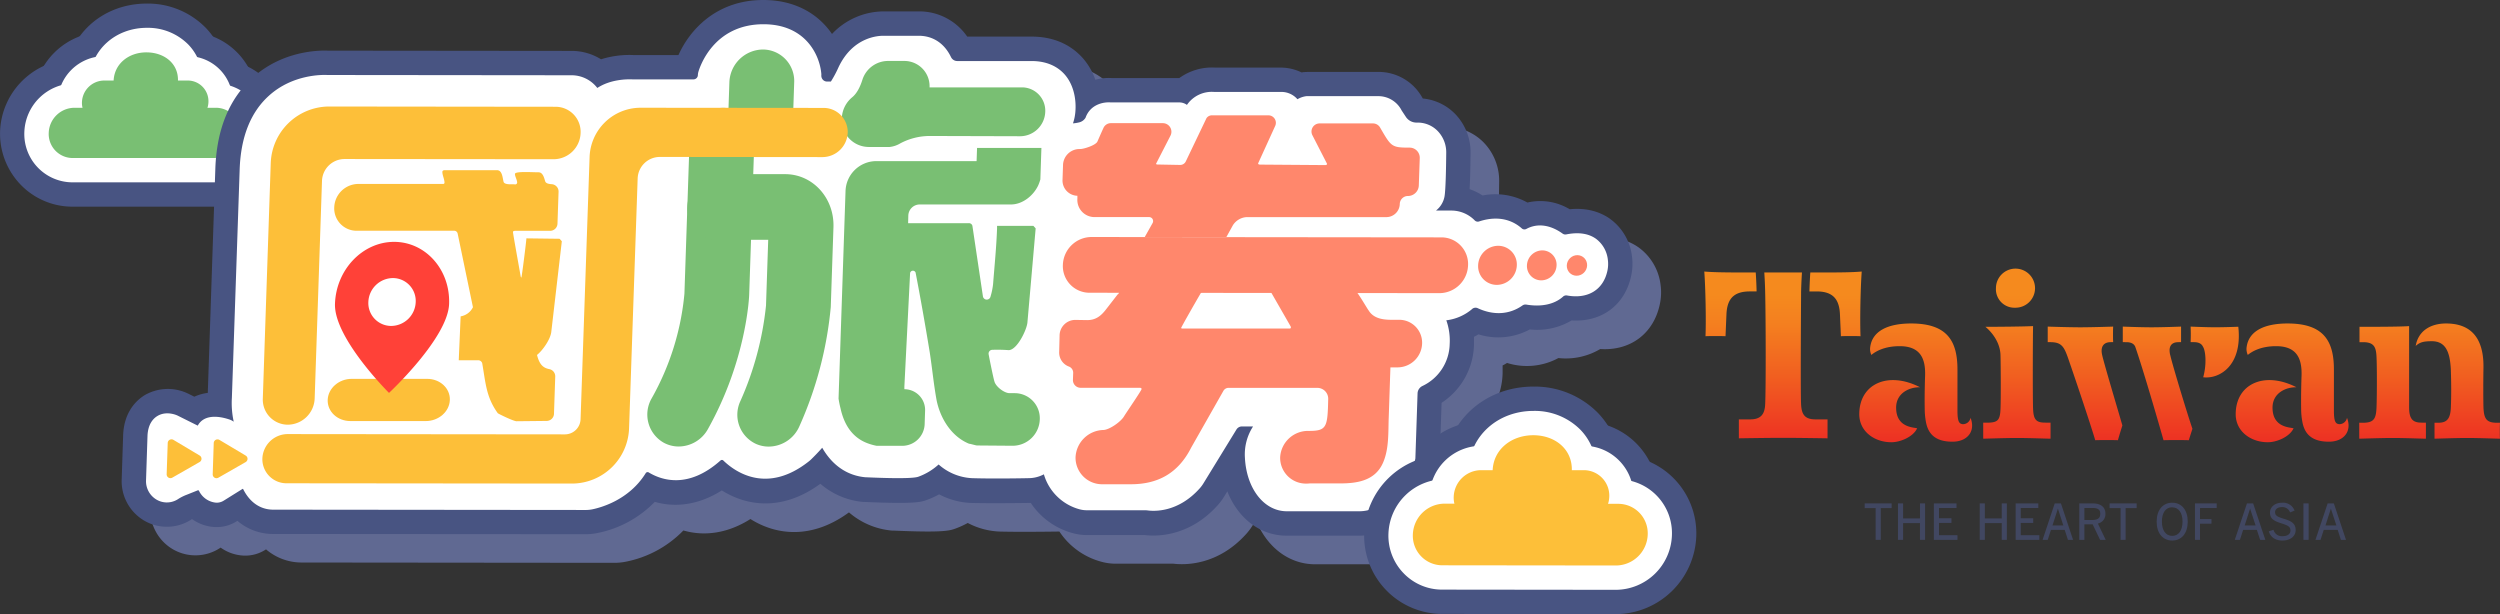 <svg id="logo" xmlns="http://www.w3.org/2000/svg" xmlns:xlink="http://www.w3.org/1999/xlink" viewBox="0 0 873.62 214.61"><rect x="0" y="0" width="873.62" height="214.61" fill="#333333" stroke="none"/><defs><style>.cls-1{fill:#485482;}.cls-2{fill:#fff;}.cls-3,.cls-5{fill:#79bf73;}.cls-3,.cls-9{fill-rule:evenodd;}.cls-4{fill:#606992;}.cls-6,.cls-9{fill:#fdbf39;}.cls-7{fill:#ff4138;}.cls-8{fill:#ff876c;}.cls-10{fill:url(#linear-gradient);}.cls-11{fill:#414761;}</style><linearGradient id="linear-gradient" x1="737.56" y1="105.58" x2="737.56" y2="166.24" gradientUnits="userSpaceOnUse"><stop offset="0.15" stop-color="#f58a1e"/><stop offset="0.32" stop-color="#f47f1f"/><stop offset="0.61" stop-color="#f16020"/><stop offset="1" stop-color="#ed3023"/></linearGradient></defs><path class="cls-1" d="M77.76,83.92h0l-49.39,0a25.17,25.17,0,0,1-18.23-7.73A25.68,25.68,0,0,1,3,57.53a26.22,26.22,0,0,1,26-25.18h0l49.4.06a25.13,25.13,0,0,1,18.23,7.73,25.63,25.63,0,0,1,7.12,18.6h0A26.21,26.21,0,0,1,77.76,83.92Z" transform="translate(-2.97 -11.7)"/><path class="cls-1" d="M68.05,71.91h0l-29.18,0A24.24,24.24,0,0,1,14.62,46.76,25,25,0,0,1,39.37,22.81h0l29.18,0A24.24,24.24,0,0,1,92.8,48h0A25,25,0,0,1,68.05,71.91Z" transform="translate(-2.97 -11.7)"/><path class="cls-1" d="M53.55,67.94h0a28.15,28.15,0,0,1-20.14-8.51,27.28,27.28,0,0,1-7.7-20c.51-15.1,12.78-26.48,28.55-26.48h0a28.33,28.33,0,0,1,20.59,8.45,26.07,26.07,0,0,1,7.29,19.19C81.65,55.66,68.82,67.94,53.55,67.94ZM48.17,39.42A7.88,7.88,0,0,0,50.4,45a5.8,5.8,0,0,0,3.83,1.93h0c2.37,0,5.31-2.84,5.43-6.38a6.53,6.53,0,0,0-1.83-4.73,6,6,0,0,0-4.27-1.87h0a5.44,5.44,0,0,0-5.38,5.48Z" transform="translate(-2.97 -11.7)"/><path class="cls-2" d="M77.76,75.42h0l-49.39,0A16.88,16.88,0,0,1,11.48,57.82a17.65,17.65,0,0,1,17.46-17h0l49.4.06A16.87,16.87,0,0,1,95.22,58.46h0A17.65,17.65,0,0,1,77.76,75.42ZM28.47,58.37l49.29.05h0a.6.6,0,0,0,.47-.51l-49.3-.06h0A.6.6,0,0,0,28.47,58.37Z" transform="translate(-2.97 -11.7)"/><path class="cls-2" d="M68.05,63.41h0l-29.18,0A15.74,15.74,0,0,1,23.12,47.05,16.4,16.4,0,0,1,39.37,31.31h0l29.18,0A15.74,15.74,0,0,1,84.3,47.67h0A16.4,16.4,0,0,1,68.05,63.41Z" transform="translate(-2.97 -11.7)"/><path class="cls-2" d="M53.55,59.44h0a19.4,19.4,0,0,1-14-5.91,18.89,18.89,0,0,1-5.32-13.85c.36-10.41,9-18.26,20.07-18.26h0a19.88,19.88,0,0,1,14.48,5.85,17.67,17.67,0,0,1,4.92,13h0A20.14,20.14,0,0,1,53.55,59.44Zm.69-21c-.14,0-3,0-3.08,1.83a2,2,0,0,0,.56,1.47,2.47,2.47,0,0,0,1.83.72h0a3.1,3.1,0,0,0,3.12-2.73h0c0-.45-.09-.56-.16-.63a3.31,3.31,0,0,0-2.27-.66Z" transform="translate(-2.97 -11.7)"/><path class="cls-3" d="M86.72,58.17a9.06,9.06,0,0,1-9,8.75l-49.4,0A8.39,8.39,0,0,1,20,58.1h0a9.06,9.06,0,0,1,9-8.74l49.4,0a8.37,8.37,0,0,1,8.38,8.76Z" transform="translate(-2.97 -11.7)"/><path class="cls-3" d="M75.81,47.38a7.83,7.83,0,0,1-7.76,7.53l-29.18,0a7.24,7.24,0,0,1-7.26-7.54h0a7.83,7.83,0,0,1,7.77-7.53l29.17,0a7.24,7.24,0,0,1,7.26,7.54Z" transform="translate(-2.97 -11.7)"/><path class="cls-3" d="M65.16,40A11.55,11.55,0,0,1,53.54,50.94,10.68,10.68,0,0,1,42.67,40c.2-6.06,5.37-10.06,11.58-10S65.37,33.94,65.16,40Z" transform="translate(-2.97 -11.7)"/><path class="cls-4" d="M488,208.89h0l-25.42,0c-9.27,0-17-6.09-20.72-15.48l-1.05,1.71a20.6,20.6,0,0,1-2.2,3c-10.2,11.47-22,11-25.58,10.56l-20.11,0a18.65,18.65,0,0,1-4.74-.59,25.53,25.53,0,0,1-15-10.64h-.5c-4.11.06-14.33.17-20.45,0a26,26,0,0,1-11.08-3,31,31,0,0,1-4.41,2c-1.9.67-4.05,1.44-21.54.66-.19,0-.38,0-.56,0a26.49,26.49,0,0,1-15-6.36c-13,9.53-25.44,8-34.43,2.32-7.59,4.83-15.79,6.22-23.43,4A38.3,38.3,0,0,1,221.57,208a20,20,0,0,1-3.86.38l-109.27-.11a19.09,19.09,0,0,1-12.51-4.6l-.28.18a13.07,13.07,0,0,1-7.58,2,15.05,15.05,0,0,1-8-2.79,15.93,15.93,0,0,1-1.43.86A15.69,15.69,0,0,1,63,203.41a16,16,0,0,1-7.51-14.1L56,173.86c.28-8.33,4.76-12.32,7.41-14a16.18,16.18,0,0,1,15-.75l.37.17,2.11,1.05A15.41,15.41,0,0,1,85.58,159l2.64-78.36c.46-13.77,4.87-24.5,13.11-31.88,10.44-9.37,23.1-9.48,26.25-9.36l85.15.09A19.42,19.42,0,0,1,223,42.42a32.93,32.93,0,0,1,11.31-1.48h.14l15.61,0C253.8,32.53,263,21.7,279.71,21.7h0c11.42,0,19.37,5.1,24,11.87A25.09,25.09,0,0,1,322,25.68l12.07,0a20.32,20.32,0,0,1,16.89,8.81l22.49,0c9.67,0,15.33,4.4,18.38,8.08a23,23,0,0,1,3.91,7,17.51,17.51,0,0,1,5.72-.59l23.62,0h0a19.42,19.42,0,0,1,12.49-3.66l22.86,0A16.81,16.81,0,0,1,467.79,47c.28,0,.55-.08.82-.11s.84,0,1.25-.06l24.89,0a17.49,17.49,0,0,1,15.3,9.1l.12.19a18.2,18.2,0,0,1,11.35,5.45,19.2,19.2,0,0,1,5.33,13.67c-.06,6.37-.19,10.21-.33,12.57a19.57,19.57,0,0,1,4.53,2.2,23,23,0,0,1,15.67,2.47,19.92,19.92,0,0,1,14.78,2.34c6.73-.67,11.33,1.38,14.12,3.37a18.93,18.93,0,0,1,7.64,13.1,19.62,19.62,0,0,1-.27,6.74c-2.18,10.32-10.35,16.32-20.82,15.64a23.55,23.55,0,0,1-14.62,3.15,23.13,23.13,0,0,1-17.94,1.71c-.51.32-1,.61-1.56.87,0,.9,0,1.83,0,2.79a24.9,24.9,0,0,1-11.32,20.27l-.65,19.41c-.36,10.68-7.5,19.86-19.59,25.2A20.84,20.84,0,0,1,488,208.89Zm-23.72-24,23.05,0c3.29-1.57,4.73-3.33,4.74-3.79l.76-22.55a18.43,18.43,0,0,1,10.07-15.74c1.11-.57,1.12-.85,1.14-1.4a10.36,10.36,0,0,0,0-1.29,12,12,0,0,1,8.76-22l.21,0a8.5,8.5,0,0,0,4.16-.15,17.48,17.48,0,0,1,7.82-3.93,16.75,16.75,0,0,1-6.46-3.33h-5.77A15.11,15.11,0,0,1,500.86,105,15.28,15.28,0,0,1,498,92a13.07,13.07,0,0,1,4.71-7.44c0-1.3.09-3,.13-5.15a19.91,19.91,0,0,1-11.54-8.33l-.13-.2-17,0A13,13,0,0,1,465.63,74h0a13,13,0,0,1-10-4.63l-16.06,0A13.15,13.15,0,0,1,428,76.17h-.63A13,13,0,0,1,418.93,73H404a19,19,0,0,1-10.12,6.47,28.89,28.89,0,0,1-8.42.85,14.21,14.21,0,0,1-12.29-20.46h0a.93.93,0,0,0,0-.17,4.83,4.83,0,0,0,0-1.16l-25.77,0A18,18,0,0,1,332,49.69H321.73c-.4.13-1,.7-1.61,1.94-2.87,6.44-6.6,13.3-14.33,14-.7.06-1.61.1-3.81.1A17.36,17.36,0,0,1,289.4,60.4a17.7,17.7,0,0,1-4.93-11.75c-.44-2.45-2.08-2.94-4.74-2.95h0c-4.83,0-6.83,2.76-7.65,4.81A17.15,17.15,0,0,1,255.3,65h0l-20.86,0-1.23,0a7.75,7.75,0,0,0-3.13.49,14.75,14.75,0,0,1-11,2.63,14.35,14.35,0,0,1-8.41-4.55l-83.39-.09h-.35l-.43,0h-.06c-.92,0-5.75.16-9.21,3.39-3.09,2.86-4.77,7.81-5,14.69l-2.69,79.89c0,.1,0,.21,0,.31a19.82,19.82,0,0,0,.15,3.36,16.65,16.65,0,0,1,.72,14.18,1,1,0,0,1,0,.1,12.79,12.79,0,0,1-1.35,2.43A15.73,15.73,0,0,1,111,184.3l106.2.11c1.53-.36,5.84-1.69,8.21-5.51a16.29,16.29,0,0,1,22.22-5.39c.66.41,2.4,1.47,6.88-2.55.19-.17.43-.38.63-.54l.17-.12a16.14,16.14,0,0,1,21.11,1.17c2.12,2.05,4.29,3.42,9.35-.5.54-.52,1.81-1.79,2.94-3.12a15.29,15.29,0,0,1,13.18-5.31,15.13,15.13,0,0,1,11.73,7.78c1.26,2.31,2.35,2.66,2.94,2.74,4.7.21,10.38.34,13,.26a5.07,5.07,0,0,0,.66-.43,12,12,0,0,1,9.71-6.36,11.54,11.54,0,0,1,10.4,5.08,5.21,5.21,0,0,0,2.74,1.74c5.27.19,14.53.1,18.36.05a15.46,15.46,0,0,1,21.06,9.31c.39,1.21.82,1.67,1.23,1.89l19.33,0a23.32,23.32,0,0,1,3.05.2c.28,0,2.05,0,4.36-2.48l11.36-18.51a17.83,17.83,0,0,1,15.1-8.5h7.79a13.56,13.56,0,0,1,12.49,8.25,13.71,13.71,0,0,1-2.71,14.88,2.92,2.92,0,0,0-1.07,2.37A11,11,0,0,0,464.31,184.87ZM66.77,183.11h0Zm353.58-.56Zm-157.73-2.71h0ZM89,177.11v0Zm241.66-3.84ZM73,172.42v0Zm0,0h0Zm212.68-1.3h0Zm-176-5.76Zm-.67-1.34v0ZM533,114.27a17.27,17.27,0,0,1,2.89,1,5.64,5.64,0,0,0,.56.23l.76-.48a16.87,16.87,0,0,1-2-1.39,5.15,5.15,0,0,0-.53.15C534.06,114,533.5,114.15,533,114.27ZM514.79,105l-.09,0Zm27.53-10.76h0ZM399.44,72.9h0Zm-4.64-2.56v0Zm83.28-5.48v0Zm-39.69-2.81v0Zm38.11-2v0ZM321.82,49.66Zm-.88,0h0Zm0,0h0Zm-72.64-2v0Zm36.2-.12v0Z" transform="translate(-2.97 -11.7)"/><path class="cls-4" d="M488,200.39h0l-25.42,0c-8,0-14.11-7.9-14.64-18.76a17.94,17.94,0,0,1,2.91-10.77h-3.93a2.26,2.26,0,0,0-1.89,1.1l-11.48,18.72a12.32,12.32,0,0,1-1.29,1.76c-7.55,8.48-15.86,8.09-18.23,7.77a7.52,7.52,0,0,0-1-.06l-20.12,0a10.05,10.05,0,0,1-2.59-.31,17.82,17.82,0,0,1-12.57-12.26,5.28,5.28,0,0,1-.53.27,11.43,11.43,0,0,1-4.71,1.08c-4.05.06-14.09.17-20,0A19,19,0,0,1,341,184.06a21.26,21.26,0,0,1-7.11,4.29c-.62.22-2.49.88-18.32.18h-.16c-6.35-.58-11.56-4.15-15.09-10.32-1.58,1.82-3.21,3.42-3.85,4.05a10.92,10.92,0,0,1-.89.77c-14.65,11.53-25.76,3.56-29.86-.4a.73.73,0,0,0-.9,0c-11.3,10.1-20.63,6.95-25.19,4.17a.79.79,0,0,0-1,.32c-5.84,9.42-15.8,12-18.72,12.63a11.52,11.52,0,0,1-2.19.21l-109.26-.11c-4.45,0-8.17-2.55-10.47-7.15a.2.2,0,0,0-.11-.11.25.25,0,0,0-.19.05l-6.54,4.08a4.58,4.58,0,0,1-2.61.69,7.36,7.36,0,0,1-6-4.13.34.34,0,0,0-.44-.18l-3.73,1.49A16.81,16.81,0,0,0,75.4,196a7,7,0,0,1-.72.44,7.11,7.11,0,0,1-7.17-.23A7.47,7.47,0,0,1,64,189.6l.52-15.46c.14-4.15,1.93-6.11,3.4-7,3.1-1.92,6.62-.42,7-.24l.11.05,7.06,3.52a5.36,5.36,0,0,1,1.94-2.1c2.88-1.8,7-.78,9.26,0a4.3,4.3,0,0,1,.87.41l.49.3a30.52,30.52,0,0,1-.64-8.34l2.69-79.79c.38-11.37,3.84-20.07,10.28-25.84,8.42-7.55,18.92-7.27,20.38-7.19l85.34.09a11.34,11.34,0,0,1,8.91,4.41c4.7-3,10.55-3,12.3-3h.51l20.86,0h0A1.54,1.54,0,0,0,256.77,48a4.86,4.86,0,0,1,.16-1.08c.49-1.72,5.27-16.71,22.78-16.71h0c14.81,0,19.67,10.91,20.2,17.34a3.15,3.15,0,0,1,0,.53,2.13,2.13,0,0,0,.58,1.56,2,2,0,0,0,1.44.6h1.37a38.6,38.6,0,0,0,2.67-5c5.14-10.86,14.32-11,15.75-11l12.26,0c5,0,9,2.65,11.25,7.45A2.43,2.43,0,0,0,347.53,43l25.88,0c6.37,0,9.95,2.72,11.84,5,3.59,4.35,4,10.56,3.23,14.55a16.61,16.61,0,0,1-.59,2.23,13.2,13.2,0,0,0,2.25-.37,3.54,3.54,0,0,0,2.14-1.6c1.68-4.71,6.33-5.56,8.82-5.35l23.94,0a4.46,4.46,0,0,1,2.67.87,10.52,10.52,0,0,1,9.56-4.53l23.16,0a7.42,7.42,0,0,1,5.9,2.55,8.12,8.12,0,0,1,3.16-1.08,1.42,1.42,0,0,1,.36,0l24.89,0a9.13,9.13,0,0,1,8,5l1.48,2.24a4.44,4.44,0,0,0,3.75,2h.34a9.71,9.71,0,0,1,7.12,3,10.72,10.72,0,0,1,2.93,7.67c-.05,5.52-.19,12.61-.58,15.07a8.12,8.12,0,0,1-3,5H520a11.44,11.44,0,0,1,8.4,3.51,1.5,1.5,0,0,0,1.53.27c7.79-2.48,12.65.48,14.86,2.47a1.39,1.39,0,0,0,1.58.17c3.82-2.07,8.33-1.49,12.68,1.64a1.61,1.61,0,0,0,1.23.28c4.29-.86,7.8-.35,10.42,1.52a10.51,10.51,0,0,1,4.15,7.32,11.24,11.24,0,0,1-.15,3.83c-1.43,6.72-6.88,10-14.24,8.64a1.65,1.65,0,0,0-1.34.49c-3,2.65-7.56,3.62-12.86,2.7a1.9,1.9,0,0,0-1.3.36c-4.55,3.19-10.13,3.5-15.72.85a1.84,1.84,0,0,0-1.93.45,17,17,0,0,1-8.91,3.85,21.18,21.18,0,0,1,1.18,8.3A16.6,16.6,0,0,1,510,156.6a3,3,0,0,0-1.65,2.47l-.76,22.55c-.35,10.34-10.27,15.83-14.52,17.7A12.4,12.4,0,0,1,488,200.39Zm-41.09-36.56h7.78a5.08,5.08,0,0,1,4.69,3.09,5.23,5.23,0,0,1-1.05,5.67,11.37,11.37,0,0,0-3.41,8.65c.39,7.86,4.23,12.11,7.66,12.11l25.42,0h0a5.48,5.48,0,0,0,2.21-.47c3-1.34,10.14-5.16,10.36-11.54l.76-22.55a9.91,9.91,0,0,1,5.45-8.46c3.69-1.89,5.62-4.81,5.75-8.67.24-7.11-2.82-8.33-3.11-8.42a3.5,3.5,0,0,1,1.59-6.82l.1,0h0c.06,0,7.35,1.68,11.55-2a8.79,8.79,0,0,1,9.52-1.49c3.31,1.56,6.24,1.48,8.72-.26a8.73,8.73,0,0,1,6.5-1.53c1.47.26,5.1.66,7-1a8.54,8.54,0,0,1,7.29-2.13c5.2,1,5.78-1.74,6.09-3.21a4,4,0,0,0,.06-1.45,3.7,3.7,0,0,0-1.27-2.55c-1-.69-2.7-.82-5-.36A8.65,8.65,0,0,1,555,109c-1.46-1-3.55-2.1-5.27-1.17a8.42,8.42,0,0,1-9.6-1.13c-1.94-1.75-4.65-2.08-8.05-1a8.41,8.41,0,0,1-8.67-2.07,4.48,4.48,0,0,0-3.39-1.38h-7.19a6.68,6.68,0,0,1-5.26-2.54,6.82,6.82,0,0,1-1.29-5.82A4.57,4.57,0,0,1,509,90.6c1.08-.43,1.79-1.06,1.85-1.42.24-1.53.43-6.91.49-14.05a3.89,3.89,0,0,0-1-2.73,2.7,2.7,0,0,0-2.1-.84H508a11.44,11.44,0,0,1-9.59-5.16L496.76,64a4.31,4.31,0,0,1-.26-.47,2.11,2.11,0,0,0-1.77-1.14l-24.59,0-.21.08a4.55,4.55,0,0,1-4.3,3.09h0a4.49,4.49,0,0,1-4.56-4.13,1.33,1.33,0,0,0-.11-.48s-.17,0-.52,0l-23.34,0a2.83,2.83,0,0,1-.41,0,3.55,3.55,0,0,0-3.22,1.58l-1.33,2.7A4.58,4.58,0,0,1,428,67.67h-.61a4.48,4.48,0,0,1-4.28-3.15l-22.23,0-.43,0c-.47,0-1.4,0-1.65.82a3.26,3.26,0,0,1-.25.61,10.58,10.58,0,0,1-6.74,5.33,20.2,20.2,0,0,1-6,.59,5.6,5.6,0,0,1-4.69-2.66,5.72,5.72,0,0,1-.28-5.58,9.07,9.07,0,0,0,.75-2.31c.36-1.87.45-6.12-1.75-8.78-1.37-1.65-3.48-2.46-6.45-2.46l-25.88,0a9.47,9.47,0,0,1-8.58-5.38c-1.43-3.06-3.49-3.42-4.92-3.42l-12.32,0h-.23c-.18,0-5.76-.13-9.09,6.91-3.88,8.75-6.06,8.95-7.36,9.07-.36,0-1,.07-3,.07a8.89,8.89,0,0,1-6.47-2.74A9,9,0,0,1,293,48c-.2-2.07-1.73-10.78-13.22-10.79h0a16.24,16.24,0,0,0-16,11.37,8.56,8.56,0,0,1-8.44,7.9h0l-20.86,0c-.27,0-.55,0-.83,0-2.46-.11-6.17.36-8.52,2.09a6.27,6.27,0,0,1-4.66,1.13,5.93,5.93,0,0,1-3.92-2.43C214.92,55,213.26,55,212.71,55l-85.44-.09H127c-.07,0-8.79-.51-15.4,5.46-4.93,4.46-7.58,11.46-7.9,20.81l-3.5-.12,3.5.12L101,161c-.16,2.8.17,6.47.91,7.61a8.1,8.1,0,0,1,.6,7.25,4.55,4.55,0,0,1-2.79,2.57A4.46,4.46,0,0,1,96,178l-5.25-3.17a11.7,11.7,0,0,0-2.51-.52,5.4,5.4,0,0,1-2.4,3.06,5.26,5.26,0,0,1-5.06.2L72,173.25a2,2,0,0,0-.33-.08,5.19,5.19,0,0,0-.16,1.21L71,189.84a.42.42,0,0,0,.2.4.14.14,0,0,0,.17,0l.12-.08A22.29,22.29,0,0,1,75.76,188l3.72-1.49a7.3,7.3,0,0,1,9.16,3.28l.06.11L94,186.65a7.18,7.18,0,0,1,10.27,2.87c1.64,3.27,3.58,3.28,4.22,3.28l109.25.11a3.74,3.74,0,0,0,.82-.08c2.22-.44,9.78-2.43,14.14-9.45a7.77,7.77,0,0,1,10.58-2.61c5.17,3.16,10.89,2,17-3.49l.22-.19a7.71,7.71,0,0,1,10.11.5c4.22,4.07,11.22,7.37,20.67-.07a3.27,3.27,0,0,0,.35-.3c.61-.6,2.18-2.14,3.64-3.85a6.78,6.78,0,0,1,5.84-2.38,6.65,6.65,0,0,1,5.14,3.42c2.38,4.33,5.66,6.73,9.75,7.13,6.39.28,14.09.42,15.71.16,1.93-.71,4.54-2.22,5.76-4.23l.18-.32a3.5,3.5,0,0,1,5.94-.44s3.72,4.93,9.24,5.13c5.76.21,15.67.1,19.66,0a4.34,4.34,0,0,0,1.84-.42l.39-.19a7,7,0,0,1,9.76,4.08c1.34,4.1,3.93,6.68,7.7,7.67a3.59,3.59,0,0,0,.82.08l20.11,0a14.92,14.92,0,0,1,1.93.12c1.5.2,6.81.41,12.06-5.49a4.54,4.54,0,0,0,.55-.76l11.48-18.72A9.3,9.3,0,0,1,446.94,163.83Zm-359.5,26.9h0Zm244.1-9h0ZM91,175h0Zm-.5-.23,0,0Zm418.94-41.44.11,0-.09,0Zm2.13-36.17h0ZM468,60.79h0ZM293,47.83v0Z" transform="translate(-2.97 -11.7)"/><path class="cls-4" d="M100.21,81l-2.69,79.89s-.4,6.76,1.48,9.65a4.61,4.61,0,0,1,.32,3.94l0,.05a1,1,0,0,1-1.47.49l-5.5-3.33-.17-.07c-.8-.28-6.77-2.23-7.17,1.2h0a1.85,1.85,0,0,1-2.63,1.63l-8.87-4.41s-5.24-2.39-5.46,4.19l-.52,15.46A3.8,3.8,0,0,0,73,193.33a4.64,4.64,0,0,0,.42-.25,19.48,19.48,0,0,1,3.6-1.79l3.73-1.49a3.84,3.84,0,0,1,4.8,1.73,4,4,0,0,0,3.13,2.33,1,1,0,0,0,.58-.16l6.53-4.08a3.69,3.69,0,0,1,5.29,1.46c1.24,2.48,3.48,5.21,7.35,5.22l106.38.11h2.87a7.73,7.73,0,0,0,1.51-.15c2.76-.55,11.36-2.87,16.42-11a4.29,4.29,0,0,1,5.79-1.47c4.18,2.55,11.71,4.59,21.14-3.87l.05,0h0a4.23,4.23,0,0,1,5.51.26c4.05,3.92,13.1,9.75,25.26.17a6.48,6.48,0,0,0,.62-.54c.68-.65,2.33-2.28,3.87-4.1a3.18,3.18,0,0,1,5.25.47c2.08,3.78,5.93,8.33,12.58,8.94,0,0,15.15.67,17,0s5.69-2.43,7.72-5.76l.3-.53s4.56,6.31,11.94,6.58c5.89.21,16,.1,19.84,0a7.86,7.86,0,0,0,3.28-.75l.47-.23a3.46,3.46,0,0,1,4.86,2,14.33,14.33,0,0,0,10.14,10,6.48,6.48,0,0,0,1.7.2l20.12,0a11.92,11.92,0,0,1,1.46.09c1.92.26,8.73.58,15.15-6.63a9.45,9.45,0,0,0,.92-1.26l11.48-18.72a5.73,5.73,0,0,1,4.87-2.77h7.78a1.65,1.65,0,0,1,1.11,2.84,15,15,0,0,0-4.37,11.24c.46,9.4,5.44,15.44,11.14,15.44l25.42,0a8.93,8.93,0,0,0,3.63-.77c3.87-1.71,12.17-6.32,12.44-14.62l.76-22.55a6.44,6.44,0,0,1,3.55-5.46,13.22,13.22,0,0,0,7.66-11.68c.36-10.62-5.75-11.93-5.75-11.93s9,2.2,14.68-2.74a5.29,5.29,0,0,1,5.72-1c3,1.43,7.73,2.6,12.22-.55a5.3,5.3,0,0,1,3.91-1c2.62.45,7,.7,9.93-1.87a5.08,5.08,0,0,1,4.32-1.31c3.35.63,8.79.58,10.16-5.92a7.57,7.57,0,0,0,.11-2.64c-.35-2.63-2.1-7.55-10.42-5.88a5,5,0,0,1-4-.87c-2-1.45-5.56-3.25-9-1.4a4.91,4.91,0,0,1-5.59-.65c-2.12-1.91-5.73-3.55-11.45-1.74a5,5,0,0,1-5.1-1.16A7.94,7.94,0,0,0,520,98.78h-7.19a3.26,3.26,0,0,1-3.15-4.07v-.07a1.07,1.07,0,0,1,.64-.77c1.11-.44,3.64-1.7,4-4.14s.5-10.9.53-14.56a7.31,7.31,0,0,0-1.94-5.2,6.22,6.22,0,0,0-4.61-1.9H508a8,8,0,0,1-6.67-3.59l-1.59-2.42a5.72,5.72,0,0,0-4.95-3.19l-24.9,0s-2.52.26-3.19,2.38a1.1,1.1,0,0,1-1,.79h-.1a1,1,0,0,1-1-.92,3.75,3.75,0,0,0-4.12-3.71l-23.34,0s-4.52-.53-6.73,3.4L429,63.57a1.06,1.06,0,0,1-.95.6h-.61a1,1,0,0,1-1-.9c-.09-.93-.4-2.25-1.41-2.25l-24.12,0s-4.26-.53-5.42,3.28h0a7,7,0,0,1-4.5,3.56,17.06,17.06,0,0,1-5.06.5h0A2.2,2.2,0,0,1,384,65.11a12.9,12.9,0,0,0,1-3.18c.83-4.36.29-15.39-11.64-15.4l-25.88,0a5.92,5.92,0,0,1-5.41-3.36A8.63,8.63,0,0,0,334,37.7l-12.31,0s-8-.53-12.49,8.91c0,0-3.09,6.95-4.52,7.08-.46,0-1.52.06-2.73.06a5.51,5.51,0,0,1-5.5-5.78h0a.49.49,0,0,0,0-.12c-.08-1-1.46-14.11-16.72-14.13-15,0-19,12.77-19.44,14.16a2.17,2.17,0,0,0,0,.25h0a5,5,0,0,1-5,4.86l-20.86,0h-.67c-1.31-.07-6.83-.14-10.76,2.76a2.59,2.59,0,0,1-3.66-.51,8,8,0,0,0-6.63-3.7l-85.45-.09S101.28,49.43,100.21,81Z" transform="translate(-2.97 -11.7)"/><path class="cls-4" d="M278.45,72.06a11,11,0,0,1-10.94-11.48l.34-10.12A11.87,11.87,0,0,1,279.56,39,11,11,0,0,1,290.5,50.48l-.34,10.13A11.86,11.86,0,0,1,278.45,72.06Z" transform="translate(-2.97 -11.7)"/><path class="cls-4" d="M250.13,177.73a10.93,10.93,0,0,1-5.26-1.35,11.31,11.31,0,0,1-4.16-15.51,91.43,91.43,0,0,0,11.43-36.52l1.8-53.52a11.84,11.84,0,0,1,11.71-11.44,10.94,10.94,0,0,1,10.93,11.47l-1.8,53.56c0,.92-.92,23.1-14.44,47.24A11.76,11.76,0,0,1,250.13,177.73Z" transform="translate(-2.97 -11.7)"/><path class="cls-4" d="M338,69.22a22,22,0,0,0-10.41,2.57,9.13,9.13,0,0,1-3.74,1.27h-7.28a9.47,9.47,0,0,1-9.44-9.9h0a10,10,0,0,1,3.63-7.46c1.67-1.35,2.81-3.71,3.58-6.14A9.43,9.43,0,0,1,323.26,43H329a8.81,8.81,0,0,1,8.8,9.23h0l32.28,0a8.16,8.16,0,0,1,8.15,8.55h0a8.83,8.83,0,0,1-8.75,8.53Zm-7.69,30.47,21.16,0a1.24,1.24,0,0,1,1.3.9l3.68,24.67a1.35,1.35,0,0,0,2.64.13A24,24,0,0,0,360,121c.51-6.55,1.17-13.09,1.39-19.49l0-.89h12.69l.8.89L372,134.4c-.23,2.53-3.55,9.51-6.5,9.66a53.27,53.27,0,0,0-5.91-.11,1.33,1.33,0,0,0-1.14,1.57c.46,2.51,1.76,8.79,2,9.39.38,1.79,3.39,4.17,5.3,4.18h1.8a8.78,8.78,0,0,1,8.77,9.2h0a9.51,9.51,0,0,1-9.46,9.18l-12.46-.1c-.44,0-2.33-.6-2.77-.6-6.23-2.53-10.13-8.93-11.39-15.33-1-5.51-1.53-11.16-2.38-16.67-1.53-9.34-3.16-18.59-4.94-27.83a1,1,0,0,0-1.92.2L329,156.81l0,.9h0a7.25,7.25,0,0,1,7.24,7.59l-.15,4.61a7.85,7.85,0,0,1-7.76,7.58h-9a18.93,18.93,0,0,1-2.77-.74c-5.67-1.94-8.6-6.56-9.87-12.36A33.79,33.79,0,0,1,306,161l2.44-72.56A10.8,10.8,0,0,1,319.15,78l35.09,0,.16-4.61,22.49,0-.37,11a14.66,14.66,0,0,1-.81,2.23c-1.74,3.57-5.51,6.54-9.48,6.53l-31.92,0A4,4,0,0,0,330.38,97Z" transform="translate(-2.97 -11.7)"/><path class="cls-4" d="M207.06,150.81l-.6,18-13,.13c-1,0-5.56-2.2-6.55-2.78-4.13-5.7-4.26-10.67-5.47-17.53a1.49,1.49,0,0,0-1.26-1h-6.93l.66-15.34a5.82,5.82,0,0,0,4.3-3.2l-5.34-25.71a1.25,1.25,0,0,0-1.41-1l-33.91,0a7.82,7.82,0,0,1-7.81-8.19h0a8.47,8.47,0,0,1,8.36-8.17l29.72,0a.43.43,0,0,0,.45-.42c0-1.28-.78-2.68-.74-3.81,0-.44.46-.58.74-.58l18.33,0c1.88,0,1.93,2.63,2.32,4.09.39,1.17,3.29.73,4,.88a.68.68,0,0,0,.74-.59c0-1-.79-2.19-.77-3.06,0-1,5.8-.58,8.25-.58,1.59,0,2,2.19,2.34,3.22.54,1.31,3.73.88,4.74.88l-.55,16.35H193.11c-.29,0-.86,0-.88.44s2.42,13.87,2.66,15.33a1,1,0,0,0,.27.59c.15-.15,1.72-12.56,1.76-13.73l11.61.15.76.89-3.66,31.54c-.23,2.62-3,6.56-5,8.17C201.62,149.63,203.17,150.8,207.06,150.81Z" transform="translate(-2.97 -11.7)"/><path class="cls-4" d="M127.48,161.46h0c.14-4.08,3.91-7.38,8.42-7.37l26.35,0c4.51,0,8.06,3.31,7.92,7.38h0c-.14,4.07-3.9,7.37-8.41,7.37l-26.36,0C130.89,168.83,127.35,165.53,127.48,161.46Z" transform="translate(-2.97 -11.7)"/><path class="cls-4" d="M150.69,106.22c-11,0-20.26,9.69-20.66,21.66S148.91,159,148.91,159s20.57-19.13,21-31.1S161.69,106.23,150.69,106.22Zm-1,29.38a8,8,0,0,1-8-8.37,8.67,8.67,0,0,1,8.55-8.36,8,8,0,0,1,8,8.38A8.66,8.66,0,0,1,149.7,135.6Z" transform="translate(-2.97 -11.7)"/><path class="cls-4" d="M113.56,170.11a8.77,8.77,0,0,1-8.75-9.18l2.77-82.25a20.49,20.49,0,0,1,20.21-19.76l79.32.09a8.76,8.76,0,0,1,8.75,9.18,9.47,9.47,0,0,1-9.37,9.15l-79.31-.08a1.5,1.5,0,0,0-1.48,1.44L122.93,161A9.49,9.49,0,0,1,113.56,170.11Z" transform="translate(-2.97 -11.7)"/><path class="cls-4" d="M213,190.68l-99.79-.1a8.43,8.43,0,0,1-8.56-8.34,8.88,8.88,0,0,1,8.78-8.85l97,.1a5.48,5.48,0,0,0,5.42-5.3L219,76.59a17.85,17.85,0,0,1,17.64-17.24l64,.06a8.45,8.45,0,0,1,8.57,8.35,8.88,8.88,0,0,1-8.79,8.84l-56.93-.06A7.78,7.78,0,0,0,235.8,84l-3,87.31A20,20,0,0,1,213,190.68Z" transform="translate(-2.97 -11.7)"/><path class="cls-4" d="M281.59,177.76a10.92,10.92,0,0,1-4.38-.91,11.22,11.22,0,0,1-5.51-15,109.09,109.09,0,0,0,8.95-33.35l.77-23H264.09A11,11,0,0,1,253.16,94a11.84,11.84,0,0,1,11.71-11.44l22.48,0c9.64,0,17.21,8.33,16.87,18.54L303.28,129a131.29,131.29,0,0,1-11,41.74A11.78,11.78,0,0,1,281.59,177.76Zm5-72.23h0Z" transform="translate(-2.97 -11.7)"/><path class="cls-4" d="M471.58,68.92a2.83,2.83,0,0,1,2.53-4.12l18.65,0a2.87,2.87,0,0,1,2.49,1.46c3.88,6.69,3.95,7,10.32,7h0A3.54,3.54,0,0,1,509.1,77l-.32,9.53A3.81,3.81,0,0,1,505,90.23h-.15A2.85,2.85,0,0,0,502.12,93a4.7,4.7,0,0,1-4.53,4.63l-49,0a6.1,6.1,0,0,0-4.81,2.88l-2.25,4.07h0l-28.53,0,0,0,2.73-4.83a1.4,1.4,0,0,0-1.18-2.11l-19.23,0a6,6,0,0,1-5.86-6.45l0-1a5.33,5.33,0,0,1-5.18-5.7l.17-5A5.77,5.77,0,0,1,390,73.76h.42c1.23,0,5.41-1.31,6-2.62.7-1.59,1.39-3.18,2.09-4.7A2.83,2.83,0,0,1,401,64.72l18.31,0a3,3,0,0,1,2.59,4.42l-5,9.74c0,.29.4.29.68.29l7.84.15a2.2,2.2,0,0,0,1.83-1.16L434.57,63a2.34,2.34,0,0,1,2.1-1l19.55,0a2.62,2.62,0,0,1,2.33,3.76l-5.93,13c0,.44.54.44.81.44L476,79.4c.13,0,.68,0,.7-.44Zm-73.17,103c2.06,0,6.15-2.77,7.32-4.81.59-1,6.23-9.21,6.1-9.5,0-.44-.53-.44-.67-.44l-20.69,0a2.69,2.69,0,0,1-2.62-2.88l.08-2.27a2.31,2.31,0,0,0-1.49-2.27,5.2,5.2,0,0,1-3.4-5.14l.14-5.67a5.51,5.51,0,0,1,5.4-5.49l4.24.07c3,0,4.87-1.46,6.74-3.94l3.88-5c.15-.14.42-.14.59-1a0,0,0,0,1,0,0l82.58-.2h0c.94.75,4.18,6.43,4.58,6.87,1.7,2.77,5,3.21,7.88,3.22H502a8,8,0,0,1,8,8.33h0a8.61,8.61,0,0,1-8.51,8.31h-2.56a0,0,0,0,0,0,0l-.59,17.46c-.17,5.17.18,11-2,15.87-2.76,6.31-9,7.23-15.06,7.22H470.56a0,0,0,0,1,0,0l0-18.34a0,0,0,0,1,0,0c6,0,6.25-1.45,6.47-11.11a3.8,3.8,0,0,0-3.79-3.94l-30.81,0a2.1,2.1,0,0,0-2,1l-11.27,19.85c-4.57,9.05-11.72,12.84-21.08,12.83h-9.89m65.71-55.13-6.89-12c-.26-.44-1.08-.59-1.5-.59l-20.06.31c-.55,0-2.52,0-2.81.4-.59.87-7,12.11-7,12.4a.75.75,0,0,0,.54.15l37.59,0C464.18,136.18,463.92,135.89,463.92,135.75Z" transform="translate(-2.97 -11.7)"/><path class="cls-4" d="M388.76,181.38a9.27,9.27,0,0,0,9.45,9.5,10,10,0,0,0,10.09-9.48,9.26,9.26,0,0,0-9.45-9.5A10,10,0,0,0,388.76,181.38Z" transform="translate(-2.97 -11.7)"/><path class="cls-4" d="M460.22,181.43a9,9,0,0,0,9.23,9.22,9.77,9.77,0,0,0,9.86-9.2,9,9,0,0,0-9.24-9.21A9.75,9.75,0,0,0,460.22,181.43Z" transform="translate(-2.97 -11.7)"/><path class="cls-4" d="M529.5,114.41a6.53,6.53,0,0,0,6.52,6.84,7.06,7.06,0,0,0,7-6.82,6.53,6.53,0,0,0-6.51-6.84A7.07,7.07,0,0,0,529.5,114.41Z" transform="translate(-2.97 -11.7)"/><path class="cls-4" d="M546.56,114.43a5,5,0,0,0,5,5.24,5.42,5.42,0,0,0,5.35-5.23,5,5,0,0,0-5-5.24A5.42,5.42,0,0,0,546.56,114.43Z" transform="translate(-2.97 -11.7)"/><ellipse class="cls-4" cx="564.02" cy="114.45" rx="3.64" ry="3.51" transform="translate(140.36 495.47) rotate(-54.5)"/><path class="cls-4" d="M516,124.14,393.69,124a9.31,9.31,0,0,1-9.3-9.75,10.07,10.07,0,0,1,10-9.73l122.29.13a9.31,9.31,0,0,1,9.3,9.75A10.07,10.07,0,0,1,516,124.14Z" transform="translate(-2.97 -11.7)"/><path class="cls-4" d="M98.81,180.89l-9.15-5.46a1.32,1.32,0,0,0-2,1.09l-.36,10.91a1.32,1.32,0,0,0,2,1.19l9.52-5.45A1.32,1.32,0,0,0,98.81,180.89Z" transform="translate(-2.97 -11.7)"/><path class="cls-4" d="M82.74,180.88l-9.16-5.47a1.32,1.32,0,0,0-2,1.09l-.37,10.91a1.32,1.32,0,0,0,2,1.19l9.51-5.44A1.32,1.32,0,0,0,82.74,180.88Z" transform="translate(-2.97 -11.7)"/><path class="cls-1" d="M478,198.89h0l-25.42,0c-9.27,0-17-6.09-20.72-15.48l-1.05,1.71a20.6,20.6,0,0,1-2.2,3c-10.2,11.47-22,11-25.58,10.56l-20.11,0a18.65,18.65,0,0,1-4.74-.59,25.53,25.53,0,0,1-15-10.64h-.5c-4.11.06-14.33.17-20.45,0a26,26,0,0,1-11.08-3,31,31,0,0,1-4.41,2c-1.9.67-4.05,1.44-21.54.66-.19,0-.38,0-.56,0a26.49,26.49,0,0,1-15-6.36c-13,9.53-25.44,8-34.43,2.32-7.59,4.83-15.8,6.22-23.43,4A38.3,38.3,0,0,1,211.57,198a20,20,0,0,1-3.86.38L98.44,198.3a19.09,19.09,0,0,1-12.51-4.6l-.28.18a13,13,0,0,1-7.58,2,15.05,15.05,0,0,1-8-2.79,15.93,15.93,0,0,1-1.43.86A15.69,15.69,0,0,1,53,193.41a16,16,0,0,1-7.51-14.1L46,163.86c.28-8.33,4.76-12.32,7.41-14a16.18,16.18,0,0,1,15-.75l.37.17,2.11,1.05A15.41,15.41,0,0,1,75.58,149l2.64-78.36c.46-13.77,4.87-24.5,13.11-31.88,10.44-9.37,23.1-9.49,26.25-9.36l85.15.09A19.42,19.42,0,0,1,213,32.42a32.93,32.93,0,0,1,11.31-1.48h.14l15.61,0C243.8,22.53,253,11.7,269.71,11.7h0c11.42,0,19.37,5.1,24,11.87A25,25,0,0,1,312,15.68l12.07,0a20.32,20.32,0,0,1,16.89,8.81l22.49,0c9.67,0,15.33,4.4,18.38,8.08a23,23,0,0,1,3.91,7,17.51,17.51,0,0,1,5.72-.59l23.62,0h0a19.42,19.42,0,0,1,12.49-3.66l22.86,0A16.81,16.81,0,0,1,457.79,37c.28,0,.55-.08.82-.11s.81,0,1.25-.06l24.89,0a17.49,17.49,0,0,1,15.3,9.1l.12.19a18.2,18.2,0,0,1,11.35,5.45,19.2,19.2,0,0,1,5.33,13.67c-.06,6.37-.19,10.21-.33,12.57a19.57,19.57,0,0,1,4.53,2.2,23,23,0,0,1,15.67,2.47,19.92,19.92,0,0,1,14.78,2.34c6.73-.66,11.33,1.38,14.12,3.37a18.93,18.93,0,0,1,7.64,13.1,19.62,19.62,0,0,1-.27,6.74c-2.18,10.31-10.35,16.31-20.82,15.64a23.54,23.54,0,0,1-14.62,3.15,23.13,23.13,0,0,1-17.94,1.71c-.51.32-1,.61-1.56.87,0,.9,0,1.83,0,2.79a24.9,24.9,0,0,1-11.32,20.27l-.65,19.41c-.36,10.68-7.5,19.86-19.59,25.2A20.84,20.84,0,0,1,478,198.89Zm-23.72-24,23.05,0c3.29-1.57,4.73-3.33,4.74-3.79l.76-22.55a18.43,18.43,0,0,1,10.07-15.74c1.11-.57,1.12-.85,1.14-1.4a10.36,10.36,0,0,0,0-1.29,12,12,0,0,1,8.76-22l.21,0a8.49,8.49,0,0,0,4.16-.15,17.48,17.48,0,0,1,7.82-3.93,16.75,16.75,0,0,1-6.46-3.33h-5.77A15.11,15.11,0,0,1,490.86,95,15.28,15.28,0,0,1,488,82a13.07,13.07,0,0,1,4.71-7.44c0-1.3.09-3,.13-5.15a19.91,19.91,0,0,1-11.54-8.33l-.13-.2-17,0A13,13,0,0,1,455.63,64h0a13,13,0,0,1-10-4.63l-16.06,0A13.15,13.15,0,0,1,418,66.17h-.63A13,13,0,0,1,408.93,63H394a19,19,0,0,1-10.12,6.47,28.89,28.89,0,0,1-8.42.85,14.21,14.21,0,0,1-12.29-20.46h0a.93.93,0,0,0,0-.17,4.83,4.83,0,0,0,0-1.16l-25.77,0A18,18,0,0,1,322,39.69H311.73c-.4.13-1,.7-1.61,1.94-2.87,6.44-6.6,13.3-14.33,14-.7.06-1.61.1-3.81.1A17.36,17.36,0,0,1,279.4,50.4a17.7,17.7,0,0,1-4.93-11.75c-.44-2.45-2.08-2.94-4.74-2.95h0c-4.83,0-6.83,2.76-7.65,4.81A17.15,17.15,0,0,1,245.3,55h0l-20.86,0-1.23,0a7.58,7.58,0,0,0-3.13.49,14.75,14.75,0,0,1-11,2.63,14.35,14.35,0,0,1-8.41-4.55l-83.39-.09h-.35l-.43,0a14.16,14.16,0,0,0-9.27,3.39c-3.09,2.86-4.77,7.81-5,14.69l-2.69,79.89c0,.1,0,.21,0,.31a19.82,19.82,0,0,0,.15,3.36,16.65,16.65,0,0,1,.72,14.18,1,1,0,0,1,0,.1A12.79,12.79,0,0,1,99,171.71,15.73,15.73,0,0,1,101,174.3l106.2.11c1.53-.36,5.84-1.69,8.21-5.51a16.28,16.28,0,0,1,22.22-5.39c.66.41,2.4,1.47,6.88-2.55.19-.17.43-.38.63-.54l.17-.12a16.14,16.14,0,0,1,21.11,1.17c2.12,2.05,4.29,3.42,9.35-.5.54-.52,1.81-1.79,2.94-3.12a15.29,15.29,0,0,1,13.18-5.31,15.13,15.13,0,0,1,11.73,7.78c1.26,2.31,2.35,2.66,2.94,2.74,4.7.21,10.38.34,13,.26a5.07,5.07,0,0,0,.66-.43,12,12,0,0,1,9.71-6.36,11.52,11.52,0,0,1,10.4,5.08,5.21,5.21,0,0,0,2.74,1.74c5.27.19,14.53.1,18.36.05a15.46,15.46,0,0,1,21.06,9.31c.39,1.21.82,1.67,1.23,1.89l19.33,0a23.32,23.32,0,0,1,3.05.2c.28,0,2.05,0,4.36-2.48l11.36-18.51a17.83,17.83,0,0,1,15.1-8.5h7.79a13.56,13.56,0,0,1,12.49,8.25,13.71,13.71,0,0,1-2.71,14.88,2.92,2.92,0,0,0-1.07,2.37A11,11,0,0,0,454.31,174.87ZM56.77,173.11h0Zm353.58-.56Zm-157.73-2.71h0ZM79,167.11v0Zm241.66-3.84ZM63,162.42v0Zm0,0h0Zm212.68-1.3h0Zm-176-5.76ZM99.05,154v0ZM523,104.27a17.27,17.27,0,0,1,2.89,1,5.64,5.64,0,0,0,.56.23l.76-.48a16.87,16.87,0,0,1-2-1.39,5.15,5.15,0,0,0-.53.15C524.06,104,523.5,104.15,523,104.27ZM504.79,95l-.09,0Zm27.53-10.76h0ZM389.44,62.9h0Zm-4.64-2.56v0Zm83.28-5.48v0Zm-39.69-2.81v0Zm38.11-2v0ZM311.82,39.66Zm-.88,0h0Zm0,0h0Zm-72.64-2v0Zm36.2-.12v0Z" transform="translate(-2.97 -11.7)"/><path class="cls-2" d="M564.83,102.46a10.51,10.51,0,0,0-4.15-7.32c-2.62-1.87-6.13-2.38-10.42-1.52a1.61,1.61,0,0,1-1.23-.28c-4.35-3.13-8.86-3.71-12.68-1.64a1.39,1.39,0,0,1-1.58-.17c-2.21-2-7.07-5-14.86-2.47a1.5,1.5,0,0,1-1.53-.27,11.44,11.44,0,0,0-8.4-3.51h-5.21a8.12,8.12,0,0,0,3-5c.39-2.46.53-9.55.58-15.07a10.72,10.72,0,0,0-2.93-7.67,9.71,9.71,0,0,0-7.12-3H498a4.44,4.44,0,0,1-3.75-2l-1.48-2.24a9.13,9.13,0,0,0-8-5l-24.89,0h-.36a8.12,8.12,0,0,0-3.16,1.08,7.42,7.42,0,0,0-5.9-2.55l-23.16,0a10.52,10.52,0,0,0-9.56,4.53,4.46,4.46,0,0,0-2.67-.87l-23.94,0c-2.49-.21-7.14.64-8.82,5.35a3.54,3.54,0,0,1-2.14,1.6,13.2,13.2,0,0,1-2.25.37,16.61,16.61,0,0,0,.59-2.23c.76-4,.36-10.2-3.23-14.55-1.89-2.28-5.47-5-11.84-5l-25.88,0a2.43,2.43,0,0,1-2.25-1.35C333,26.85,329,24.2,324,24.2l-12.26,0c-1.43,0-10.61.13-15.75,11a38.6,38.6,0,0,1-2.67,5H292a2,2,0,0,1-1.44-.6,2.13,2.13,0,0,1-.58-1.56,3.15,3.15,0,0,0,0-.53c-.53-6.43-5.39-17.32-20.2-17.34h0c-17.51,0-22.29,15-22.78,16.71a4.86,4.86,0,0,0-.16,1.08,1.54,1.54,0,0,1-1.47,1.48h0l-20.86,0h-.51c-1.75-.08-7.6-.09-12.3,3A11.34,11.34,0,0,0,202.72,38l-85.34-.09c-1.46-.08-12-.36-20.38,7.19-6.44,5.77-9.9,14.47-10.28,25.84L84,150.71a30.52,30.52,0,0,0,.64,8.34l-.49-.3a4.3,4.3,0,0,0-.87-.41c-2.22-.77-6.38-1.79-9.26,0a5.36,5.36,0,0,0-1.94,2.1l-7.06-3.52-.11-.05c-.39-.18-3.91-1.68-7,.24-1.47.91-3.26,2.87-3.4,7L54,179.6a7.47,7.47,0,0,0,3.5,6.59,7.11,7.11,0,0,0,7.17.23,7,7,0,0,0,.72-.44,16.81,16.81,0,0,1,2.95-1.44l3.73-1.49a.34.34,0,0,1,.44.18,7.36,7.36,0,0,0,6,4.13,4.58,4.58,0,0,0,2.61-.69l6.54-4.08a.25.25,0,0,1,.19-.05.2.2,0,0,1,.11.11c2.3,4.6,6,7.14,10.47,7.15l109.26.11a11.52,11.52,0,0,0,2.19-.21c2.92-.59,12.88-3.21,18.72-12.63a.79.79,0,0,1,1-.32c4.56,2.78,13.89,5.93,25.19-4.17a.73.73,0,0,1,.9,0c4.1,4,15.21,11.93,29.86.4a10.92,10.92,0,0,0,.89-.77c.64-.63,2.27-2.23,3.85-4.05,3.53,6.17,8.74,9.74,15.09,10.32h.16c15.84.71,17.7,0,18.32-.18a21.26,21.26,0,0,0,7.11-4.29,19,19,0,0,0,11.54,4.78c5.93.21,16,.1,20,0a11.43,11.43,0,0,0,4.71-1.08,5.28,5.28,0,0,0,.53-.27,17.82,17.82,0,0,0,12.57,12.26,10.05,10.05,0,0,0,2.59.31l20.12,0a7.52,7.52,0,0,1,1,.06c2.37.32,10.68.71,18.23-7.77a12.32,12.32,0,0,0,1.29-1.76l11.48-18.72a2.26,2.26,0,0,1,1.89-1.1h3.93A17.94,17.94,0,0,0,438,171.6c.53,10.86,6.69,18.76,14.64,18.76l25.42,0h0a12.4,12.4,0,0,0,5-1.07c4.25-1.87,14.17-7.36,14.52-17.7l.76-22.55A3,3,0,0,1,500,146.6a16.6,16.6,0,0,0,9.56-14.67,21.18,21.18,0,0,0-1.18-8.3,17,17,0,0,0,8.91-3.85,1.84,1.84,0,0,1,1.93-.45c5.59,2.65,11.17,2.35,15.72-.85a1.85,1.85,0,0,1,1.3-.36c5.3.92,9.86-.05,12.86-2.7a1.65,1.65,0,0,1,1.34-.49c7.36,1.39,12.81-1.92,14.24-8.64A11.24,11.24,0,0,0,564.83,102.46Z" transform="translate(-2.97 -11.7)"/><path class="cls-5" d="M268.45,62.06a11,11,0,0,1-10.94-11.48l.34-10.12A11.87,11.87,0,0,1,269.56,29,11,11,0,0,1,280.5,40.48l-.34,10.13A11.86,11.86,0,0,1,268.45,62.06Z" transform="translate(-2.97 -11.7)"/><path class="cls-5" d="M240.13,167.73a10.93,10.93,0,0,1-5.26-1.35,11.31,11.31,0,0,1-4.16-15.51,91.43,91.43,0,0,0,11.43-36.52l1.8-53.52a11.84,11.84,0,0,1,11.71-11.44,10.94,10.94,0,0,1,10.93,11.47l-1.8,53.56c0,.92-.92,23.1-14.44,47.24A11.76,11.76,0,0,1,240.13,167.73Z" transform="translate(-2.97 -11.7)"/><path class="cls-5" d="M328,59.22a22,22,0,0,0-10.41,2.57,9.13,9.13,0,0,1-3.74,1.27h-7.28a9.47,9.47,0,0,1-9.44-9.9h0a10,10,0,0,1,3.63-7.46c1.67-1.35,2.81-3.71,3.58-6.14A9.43,9.43,0,0,1,313.26,33H319a8.81,8.81,0,0,1,8.8,9.23h0l32.28,0a8.16,8.16,0,0,1,8.15,8.55h0a8.83,8.83,0,0,1-8.75,8.53Zm-7.69,30.47,21.16,0a1.24,1.24,0,0,1,1.3.9l3.68,24.67a1.35,1.35,0,0,0,2.64.13A24,24,0,0,0,350,111c.51-6.55,1.17-13.09,1.39-19.49l0-.89h12.69l.8.89L362,124.4c-.23,2.53-3.55,9.51-6.5,9.66a53.27,53.27,0,0,0-5.91-.11,1.33,1.33,0,0,0-1.14,1.57c.46,2.51,1.76,8.79,2,9.39.38,1.79,3.39,4.17,5.3,4.18h1.8a8.78,8.78,0,0,1,8.77,9.2h0a9.51,9.51,0,0,1-9.46,9.18l-12.46-.1c-.44,0-2.33-.6-2.77-.6-6.23-2.53-10.13-8.93-11.39-15.33-1-5.51-1.53-11.16-2.38-16.67-1.53-9.34-3.16-18.59-4.94-27.83a1,1,0,0,0-1.92.2L319,146.81l0,.9h0a7.25,7.25,0,0,1,7.24,7.59l-.15,4.61a7.85,7.85,0,0,1-7.76,7.58h-9a18.93,18.93,0,0,1-2.77-.74c-5.67-1.94-8.6-6.56-9.87-12.36A33.79,33.79,0,0,1,296,151l2.44-72.56A10.8,10.8,0,0,1,309.15,68l35.09,0,.16-4.61,22.49,0-.37,11a14.66,14.66,0,0,1-.81,2.23c-1.74,3.57-5.51,6.54-9.48,6.53l-31.92,0A4,4,0,0,0,320.38,87Z" transform="translate(-2.97 -11.7)"/><path class="cls-6" d="M197,143.25l-.44,13.05a2.58,2.58,0,0,1-2.55,2.49l-10.52.11c-1,0-5.56-2.2-6.55-2.78-4.13-5.7-4.26-10.67-5.47-17.53a1.49,1.49,0,0,0-1.26-1h-6.93l.66-15.34a5.82,5.82,0,0,0,4.3-3.2l-5.34-25.71a1.25,1.25,0,0,0-1.41-1l-33.91,0a7.82,7.82,0,0,1-7.81-8.19h0a8.47,8.47,0,0,1,8.36-8.17l29.72,0a.43.43,0,0,0,.45-.41c0-1.28-.78-2.69-.74-3.82,0-.44.46-.58.74-.58l18.33,0c1.88,0,1.93,2.63,2.32,4.09.39,1.17,3.29.73,4,.88a.68.68,0,0,0,.74-.59c0-1-.79-2.19-.77-3.06,0-1,5.8-.58,8.25-.58,1.59,0,2,2.19,2.34,3.22.27.65,1.2.87,2.19.93a2.57,2.57,0,0,1,2.46,2.63l-.38,11.18a2.58,2.58,0,0,1-2.58,2.49H183.11c-.29,0-.86,0-.88.44s2.42,13.87,2.66,15.33a1,1,0,0,0,.27.59c.15-.15,1.72-12.56,1.76-13.73l11.61.15.77.87-3.67,31.56c-.23,2.62-3,6.56-5,8.17.8,3.11,1.94,4.5,4.3,4.95A2.57,2.57,0,0,1,197,143.25Z" transform="translate(-2.97 -11.7)"/><path class="cls-6" d="M117.48,151.46h0c.14-4.08,3.91-7.38,8.42-7.37l26.35,0c4.51,0,8.06,3.31,7.92,7.38h0c-.14,4.07-3.9,7.37-8.41,7.37l-26.36,0C120.89,158.83,117.35,155.53,117.48,151.46Z" transform="translate(-2.97 -11.7)"/><path class="cls-7" d="M140.69,96.22c-11,0-20.26,9.69-20.66,21.66S138.91,149,138.91,149s20.57-19.13,21-31.1S151.69,96.23,140.69,96.22Zm-1,29.38a8,8,0,0,1-8-8.37,8.67,8.67,0,0,1,8.55-8.36,8,8,0,0,1,8,8.38A8.66,8.66,0,0,1,139.7,125.6Z" transform="translate(-2.97 -11.7)"/><path class="cls-6" d="M103.56,160.11a8.77,8.77,0,0,1-8.75-9.18l2.77-82.25a20.49,20.49,0,0,1,20.21-19.76l79.32.09a8.76,8.76,0,0,1,8.75,9.18,9.47,9.47,0,0,1-9.37,9.15l-73.07-.07a7.91,7.91,0,0,0-7.93,7.65l-2.56,76A9.49,9.49,0,0,1,103.56,160.11Z" transform="translate(-2.97 -11.7)"/><path class="cls-6" d="M203,180.68l-99.79-.1a8.43,8.43,0,0,1-8.56-8.34,8.88,8.88,0,0,1,8.78-8.85l97,.1a5.48,5.48,0,0,0,5.42-5.3L209,66.59a17.85,17.85,0,0,1,17.64-17.24l64,.06a8.45,8.45,0,0,1,8.57,8.35,8.88,8.88,0,0,1-8.79,8.84l-56.93-.06A7.78,7.78,0,0,0,225.8,74l-3,87.31A20,20,0,0,1,203,180.68Z" transform="translate(-2.97 -11.7)"/><path class="cls-5" d="M271.59,167.76a10.92,10.92,0,0,1-4.38-.91,11.22,11.22,0,0,1-5.51-15,109.09,109.09,0,0,0,8.95-33.35l.77-23H254.09A11,11,0,0,1,243.16,84a11.84,11.84,0,0,1,11.71-11.44l22.48,0c9.64,0,17.21,8.33,16.87,18.54L293.28,119a131.29,131.29,0,0,1-11,41.74A11.78,11.78,0,0,1,271.59,167.76Zm5-72.23h0Z" transform="translate(-2.97 -11.7)"/><path class="cls-8" d="M379.46,80.11l0,1a6,6,0,0,0,5.86,6.45l19.23,0a1.4,1.4,0,0,1,1.18,2.11L403,94.52l0,0,28.53,0h0l2.25-4.07a6.1,6.1,0,0,1,4.81-2.88l49,0A4.7,4.7,0,0,0,492.12,83a2.85,2.85,0,0,1,2.74-2.81H495a3.81,3.81,0,0,0,3.77-3.69L499.1,67a3.54,3.54,0,0,0-3.53-3.71c-6.37,0-6.44-.33-10.32-7a2.87,2.87,0,0,0-2.49-1.46l-18.65,0a2.83,2.83,0,0,0-2.53,4.12l5.13,10c0,.44-.57.44-.7.44l-22.58-.17c-.27,0-.82,0-.81-.44l5.93-13A2.62,2.62,0,0,0,446.22,52l-19.55,0a2.34,2.34,0,0,0-2.1,1l-7.26,15.18a2.2,2.2,0,0,1-1.83,1.16l-7.84-.15c-.28,0-.69,0-.68-.29l5-9.74a3,3,0,0,0-2.59-4.42l-18.31,0a2.83,2.83,0,0,0-2.51,1.72c-.7,1.52-1.39,3.11-2.09,4.7-.59,1.31-4.77,2.62-6,2.62H380a5.77,5.77,0,0,0-5.56,5.69l-.17,5A5.33,5.33,0,0,0,379.46,80.11Z" transform="translate(-2.97 -11.7)"/><path class="cls-8" d="M492,123.45h-2.85c-2.9,0-6.18-.45-7.88-3.22-.4-.44-3.64-6.12-4.58-6.87h0l-30,.07a1,1,0,0,1,.41.34l6.89,12c0,.14.26.43-.16.73l-37.59,0a.75.75,0,0,1-.54-.15c0-.29,6.44-11.53,7-12.4.21-.33,1.34-.39,2.14-.4l-30.75.07a0,0,0,0,0,0,0c-.17.86-.44.86-.59,1l-3.88,5c-1.87,2.48-3.71,3.94-6.74,3.94l-4.24-.07a5.51,5.51,0,0,0-5.4,5.49l-.14,5.67a5.2,5.2,0,0,0,3.4,5.14,2.31,2.31,0,0,1,1.49,2.27l-.08,2.27a2.69,2.69,0,0,0,2.62,2.88l20.69,0c.14,0,.69,0,.67.44.13.29-5.51,8.48-6.1,9.5-1.17,2-5.26,4.81-7.32,4.81v0a10,10,0,0,0-9.65,9.46,9.27,9.27,0,0,0,9.45,9.5h9.89c9.36,0,16.51-3.78,21.08-12.83l11.27-19.85a2.1,2.1,0,0,1,2-1l30.81,0a3.8,3.8,0,0,1,3.79,3.94c-.22,9.62-.48,11.05-6.4,11.1l-.54,0a9.75,9.75,0,0,0-9.85,9.19,9,9,0,0,0,9.23,9.22,9.82,9.82,0,0,0,1.09-.06v0a0,0,0,0,0,0,0H471.2c6,0,12.3-.91,15.06-7.22,2.15-4.89,1.8-10.7,2-15.87l.59-17.46a0,0,0,0,1,0,0h2.56a8.61,8.61,0,0,0,8.51-8.31A8,8,0,0,0,492,123.45Z" transform="translate(-2.97 -11.7)"/><path class="cls-8" d="M445.53,113.18l-20.06.31h-.67l21.82-.06A2.83,2.83,0,0,0,445.53,113.18Z" transform="translate(-2.97 -11.7)"/><path class="cls-8" d="M519.5,104.41a6.53,6.53,0,0,0,6.52,6.84,7.06,7.06,0,0,0,7-6.82,6.53,6.53,0,0,0-6.51-6.84A7.07,7.07,0,0,0,519.5,104.41Z" transform="translate(-2.97 -11.7)"/><path class="cls-8" d="M536.56,104.43a5,5,0,0,0,5,5.24,5.42,5.42,0,0,0,5.35-5.23,5,5,0,0,0-5-5.24A5.42,5.42,0,0,0,536.56,104.43Z" transform="translate(-2.97 -11.7)"/><ellipse class="cls-8" cx="554.02" cy="104.45" rx="3.64" ry="3.51" transform="translate(144.31 483.14) rotate(-54.5)"/><path class="cls-8" d="M506,114.14,383.69,114a9.31,9.31,0,0,1-9.3-9.75,10.07,10.07,0,0,1,10-9.73l122.29.13a9.31,9.31,0,0,1,9.3,9.75A10.07,10.07,0,0,1,506,114.14Z" transform="translate(-2.97 -11.7)"/><path class="cls-6" d="M88.81,170.89l-9.15-5.46a1.32,1.32,0,0,0-2,1.09l-.36,10.91a1.32,1.32,0,0,0,2,1.19l9.52-5.45A1.32,1.32,0,0,0,88.81,170.89Z" transform="translate(-2.97 -11.7)"/><path class="cls-6" d="M72.74,170.88l-9.16-5.47a1.32,1.32,0,0,0-2,1.09l-.37,10.91a1.32,1.32,0,0,0,2,1.19l9.51-5.44A1.32,1.32,0,0,0,72.74,170.88Z" transform="translate(-2.97 -11.7)"/><path class="cls-1" d="M567.73,226.31h0l-60.76-.07a27.31,27.31,0,0,1-27.28-28.35,28.3,28.3,0,0,1,28-27.19h0l60.75.06a27.32,27.32,0,0,1,27.29,28.35h0A28.31,28.31,0,0,1,567.73,226.31Z" transform="translate(-2.97 -11.7)"/><path class="cls-1" d="M555.79,211.53h0l-35.89,0A25.9,25.9,0,0,1,494,184.64,26.77,26.77,0,0,1,520.51,159h0l35.89,0a25.92,25.92,0,0,1,25.9,26.85h0A26.77,26.77,0,0,1,555.79,211.53Z" transform="translate(-2.97 -11.7)"/><path class="cls-1" d="M538,206.65h0a30.32,30.32,0,0,1-22-9.27,29.69,29.69,0,0,1-8.37-21.8c.55-16.42,14-28.79,31.21-28.79h0a31,31,0,0,1,22.52,9.2,28.28,28.28,0,0,1,7.88,20.76C568.67,193.24,554.65,206.65,538,206.65Zm0-34a2.84,2.84,0,0,0-2.71,3c-.1,2.77,2.33,5.08,3.58,5.18.84-.09,2.66-1.88,2.73-4.07a4.15,4.15,0,0,0-1.15-3,3.5,3.5,0,0,0-2.45-1.11Z" transform="translate(-2.97 -11.7)"/><path class="cls-2" d="M567.73,217.81h0L507,217.74A18.61,18.61,0,0,1,493.44,212a18.84,18.84,0,0,1-5.28-13.85,19.73,19.73,0,0,1,19.51-19h0l60.76.06a18.8,18.8,0,0,1,18.79,19.57A19.73,19.73,0,0,1,567.73,217.81ZM507.68,196.2a2.66,2.66,0,0,0-2.53,2.54,1.94,1.94,0,0,0,.52,1.47,1.75,1.75,0,0,0,1.3.53l60.76.07a2.64,2.64,0,0,0,2.53-2.55h0a1.91,1.91,0,0,0-.52-1.46,1.72,1.72,0,0,0-1.3-.54l-60.76-.06Z" transform="translate(-2.97 -11.7)"/><path class="cls-2" d="M555.79,203h0l-35.88,0a17.39,17.39,0,0,1-17.42-18.06,18.21,18.21,0,0,1,18-17.47h0l35.89,0a17.41,17.41,0,0,1,17.41,18.07A18.21,18.21,0,0,1,555.79,203Zm-35.28-18.57a1.14,1.14,0,0,0-1,1,.54.54,0,0,0,.12.38.4.4,0,0,0,.32.11l35.89,0h0a1.15,1.15,0,0,0,1.05-1.05h0a.53.53,0,0,0-.12-.37.42.42,0,0,0-.32-.12l-35.89,0Z" transform="translate(-2.97 -11.7)"/><path class="cls-2" d="M538,198.15h0a21.87,21.87,0,0,1-15.86-6.68,21.27,21.27,0,0,1-6-15.61c.4-11.73,10.16-20.57,22.72-20.57h0a22.49,22.49,0,0,1,16.41,6.61,19.75,19.75,0,0,1,5.5,14.57A22.79,22.79,0,0,1,538,198.15Zm.84-25.86c-2.09,0-5.63.87-5.74,4.15a4.32,4.32,0,0,0,1.23,3.22,5.07,5.07,0,0,0,3.66,1.49h0a5.74,5.74,0,0,0,5.78-5.26,2.68,2.68,0,0,0-.74-2.18,5.9,5.9,0,0,0-4.2-1.42Z" transform="translate(-2.97 -11.7)"/><path class="cls-9" d="M578.76,198.54a11.17,11.17,0,0,1-11,10.77L507,209.24a10.31,10.31,0,0,1-10.31-10.78h0a11.16,11.16,0,0,1,11-10.76l60.76.06a10.31,10.31,0,0,1,10.31,10.78Z" transform="translate(-2.97 -11.7)"/><path class="cls-9" d="M565.33,185.27a9.62,9.62,0,0,1-9.55,9.26l-35.89,0a8.89,8.89,0,0,1-8.92-9.28h0a9.62,9.62,0,0,1,9.55-9.25l35.89,0a8.91,8.91,0,0,1,8.92,9.28Z" transform="translate(-2.97 -11.7)"/><path class="cls-9" d="M552.24,176.18a14.22,14.22,0,0,1-14.3,13.47,13.14,13.14,0,0,1-13.37-13.5c.25-7.45,6.61-12.37,14.24-12.36S552.49,168.73,552.24,176.18Z" transform="translate(-2.97 -11.7)"/><path class="cls-10" d="M653.55,106.59c-3.1.25-6,.33-14.15.33h-3.82s-.22,3-.31,6.62h2.54c5.94,0,7.87,3,8.12,7.87l.34,7.79c.67-.09,6.19-.09,6.86,0C652.88,123.75,653.13,112,653.55,106.59Zm-21.19,46.47c-.25-4.1,0-38.63,0-39.52.09-3.62.3-6.62.3-6.62H619.5s.22,3,.3,6.62c.25,10.38.26,35.42,0,39.52-.16,3.27-1.42,5.19-5.19,5.19h-4v6.62s10-.17,15.49-.17,15.5.17,15.5.17v-6.62H637.3C633.45,158.25,632.53,156.25,632.36,153.06Zm-15.55-39.52c-.08-3.62-.3-6.62-.3-6.62h-3.66c-7.45,0-11.39-.08-14.32-.33.42,5.44.67,17.16.42,22.61.76-.09,6.37-.09,7,0l.33-7.79c.25-4.86,2.18-7.87,8.12-7.87Zm259.78,45.89H875.5c-3.6,0-4.52-1.34-4.69-5.36-.08-3.27-.08-8.89,0-13.75.17-9.38-3.44-15.58-13.07-15.58-5.16,0-9.67,2.37-10.61,7.85,1.52-1.4,3-1.65,5.66-1.65,4.86,0,6.37,3.85,6.63,10.14q.24,7.15,0,13.07c-.18,3.85-1.35,5.28-4.36,5.28h-1.35V165c.51,0,7.3-.25,11.4-.25s10.48.25,11.48.25C876.51,164.45,876.51,160.68,876.59,159.43Zm-31.76-5.36V125.66c-3.27.25-13.57.25-17.34.25v5.36h1.25c4,0,4.53,1.93,4.7,5.11s.17,13.41,0,17.77c-.17,3.94-1,5.19-4.44,5.28h-1.6V165c.59,0,7.55-.25,11.74-.25s10.55.25,11.56.25v-5.61h-1.43C846.09,159.43,844.83,158.09,844.83,154.07Zm-131.4.59c-.17-3.94-.09-27.47,0-29-3.69.17-12.39.25-16.66.25,0,0,5.1,3.89,5.27,9.88.09,3.27.17,15.08,0,18.93s-1,4.61-4.44,4.69H696V165c.59,0,7.62-.25,11.81-.25s10.63.25,11.72.25v-5.61H718C714.77,159.43,713.59,158.68,713.43,154.66Zm-6.28-35.43a6.83,6.83,0,1,0-6.7-6.86A6.46,6.46,0,0,0,707.15,119.23Zm-54.46,37.22c0,6,5.27,9.79,11.22,9.79,3.3,0,7.71-2,9-4.87-1.4-.37-7.34-.31-7.34-7.22,0-5.2,4.81-7.23,8.38-7.11C662.72,141.27,652.69,145.85,652.69,156.45Zm36.16,3.48c-1.25-.14-1.85-.84-1.85-4.78V140.82c0-9.88-3.52-16.08-16.17-16.08-8.38,0-13.66,2.77-14.33,8.34a4.88,4.88,0,0,0,.41,2.65c1.55-1.28,4.64-3.06,9.89-3.06,7.29,0,9.09,4.41,8.89,10.34-.21,6.15-.16,10.12-.13,11.47a25.37,25.37,0,0,0,.43,4.7c.82,4.41,3.56,6.87,9.26,6.87,5.41,0,8.11-3.84,6.32-8.33A2.7,2.7,0,0,1,688.85,159.93Zm95.38-3.48c0,6,5.28,9.79,11.22,9.79,3.3,0,7.72-2,9-4.87-1.4-.37-7.35-.31-7.35-7.22,0-5.2,4.81-7.23,8.38-7.11C794.26,141.27,784.23,145.85,784.23,156.45Zm36.17,3.48c-1.26-.14-1.85-.84-1.85-4.78V140.82c0-9.88-3.52-16.08-16.18-16.08-8.37,0-13.65,2.77-14.33,8.34a4.87,4.87,0,0,0,.42,2.65c1.55-1.28,4.63-3.06,9.89-3.06,7.29,0,9.09,4.41,8.89,10.34-.21,6.15-.16,10.12-.14,11.47a24.54,24.54,0,0,0,.44,4.7c.82,4.41,3.55,6.87,9.25,6.87,5.42,0,8.12-3.84,6.33-8.33A2.71,2.71,0,0,1,820.4,159.93Zm-79.9-28.66h.92c-.08-.5-.08-4.86,0-5.44,0,0-7.37.25-11.48.25s-11.4-.25-11.4-.25v5.44h.93c3.85,0,4.77,1.51,6.2,5.62,2.59,7.45,7.81,23,9.48,28.65,1-.08,7-.08,7.92,0,.43-1.53.88-3,1.56-5.17-1.57-5.47-6-20.22-7-24.32C736.73,132.53,738.4,131.27,740.5,131.27Zm23.71,0h.93v-5.44s-6.37.25-10.31.25-10.06-.25-10.06-.25v5.44H746c1.74,0,2.68.61,3.11,1.55,2.43,6.87,8.23,26.77,9.9,32.72,1.17-.08,7.67-.08,8.84,0,.33-1.11.67-2.17,1.26-4-1.84-5.36-6.77-21.63-7.69-25.48C760.61,133.12,761.45,131.27,764.21,131.27Zm20.93-5.39s-4.66.19-8,.19-8.66-.24-8.66-.24c.08,2.1.08,3.33,0,5.44h1.17c1.74,0,2.68.61,3.12,1.55.89,1.27,1.43,5.9.11,10.72C778.3,144.23,786.67,139.73,785.14,125.88Z" transform="translate(-2.97 -11.7)"/><path class="cls-11" d="M660.2,189.25v11.1h-1.79v-11.1h-3.84v-1.64H664v1.64Z" transform="translate(-2.97 -11.7)"/><path class="cls-11" d="M673.9,200.35V194.5H668v5.85h-1.79V187.61H668v5.25h5.9v-5.25h1.79v12.74Z" transform="translate(-2.97 -11.7)"/><path class="cls-11" d="M678.76,200.35V187.61h7.91v1.62h-6.12v3.58h4.35v1.62h-4.35v4.3H687v1.62Z" transform="translate(-2.97 -11.7)"/><path class="cls-11" d="M702.48,200.35V194.5h-5.91v5.85h-1.79V187.61h1.79v5.25h5.91v-5.25h1.78v12.74Z" transform="translate(-2.97 -11.7)"/><path class="cls-11" d="M707.33,200.35V187.61h7.92v1.62h-6.13v3.58h4.35v1.62h-4.35v4.3h6.49v1.62Z" transform="translate(-2.97 -11.7)"/><path class="cls-11" d="M725.61,200.35l-1.14-3.48h-4.8l-1.12,3.48h-1.8L721,187.6h2.15l4.25,12.75Zm-3.51-10.91h0l-1.89,5.88H724Z" transform="translate(-2.97 -11.7)"/><path class="cls-11" d="M736.83,200.35l-2.58-5.42h-2.89v5.42h-1.79V187.61h4.63c3.06,0,4.51,1.4,4.51,3.65a3.34,3.34,0,0,1-2.64,3.39l2.74,5.7Zm-2.7-11.14h-2.77v4.2h2.7c1.81,0,2.84-.55,2.84-2.15S735.92,189.21,734.13,189.21Z" transform="translate(-2.97 -11.7)"/><path class="cls-11" d="M745.77,189.25v11.1H744v-11.1h-3.84v-1.64h9.46v1.64Z" transform="translate(-2.97 -11.7)"/><path class="cls-11" d="M762.05,200.59c-3.3,0-5.44-2.56-5.44-6.61s2.14-6.61,5.44-6.61,5.42,2.57,5.42,6.61S765.36,200.59,762.05,200.59Zm0-11.63c-2.23,0-3.61,1.87-3.61,5s1.38,5,3.61,5,3.6-1.88,3.6-5S764.27,189,762.05,189Z" transform="translate(-2.97 -11.7)"/><path class="cls-11" d="M771.76,189.23v3.86h4v1.61h-4v5.65H770V187.61h7.59v1.62Z" transform="translate(-2.97 -11.7)"/><path class="cls-11" d="M792.77,200.35l-1.14-3.48h-4.8l-1.12,3.48h-1.8l4.26-12.75h2.15l4.26,12.75Zm-3.51-10.91h0l-1.89,5.88h3.82Z" transform="translate(-2.97 -11.7)"/><path class="cls-11" d="M800.57,200.59c-2.65,0-4.22-1.33-4.77-3.22l1.64-.53a3,3,0,0,0,3.16,2.23c1.76,0,2.76-.77,2.76-2s-.73-1.72-2.93-2.41c-2.72-.86-4.22-1.58-4.22-3.83,0-2,1.76-3.45,4.18-3.45a4.29,4.29,0,0,1,4.41,2.74l-1.57.64a2.83,2.83,0,0,0-2.8-1.86c-1.57,0-2.44.81-2.44,1.75,0,1.17.68,1.6,3,2.31,3,.89,4.19,1.86,4.19,4S803.3,200.59,800.57,200.59Z" transform="translate(-2.97 -11.7)"/><path class="cls-11" d="M807.9,200.35V187.61h1.81v12.74Z" transform="translate(-2.97 -11.7)"/><path class="cls-11" d="M821,200.35l-1.13-3.48H815l-1.12,3.48H812.1l4.27-12.75h2.15l4.25,12.75Zm-3.51-10.91h0l-1.89,5.88h3.82Z" transform="translate(-2.97 -11.7)"/></svg>